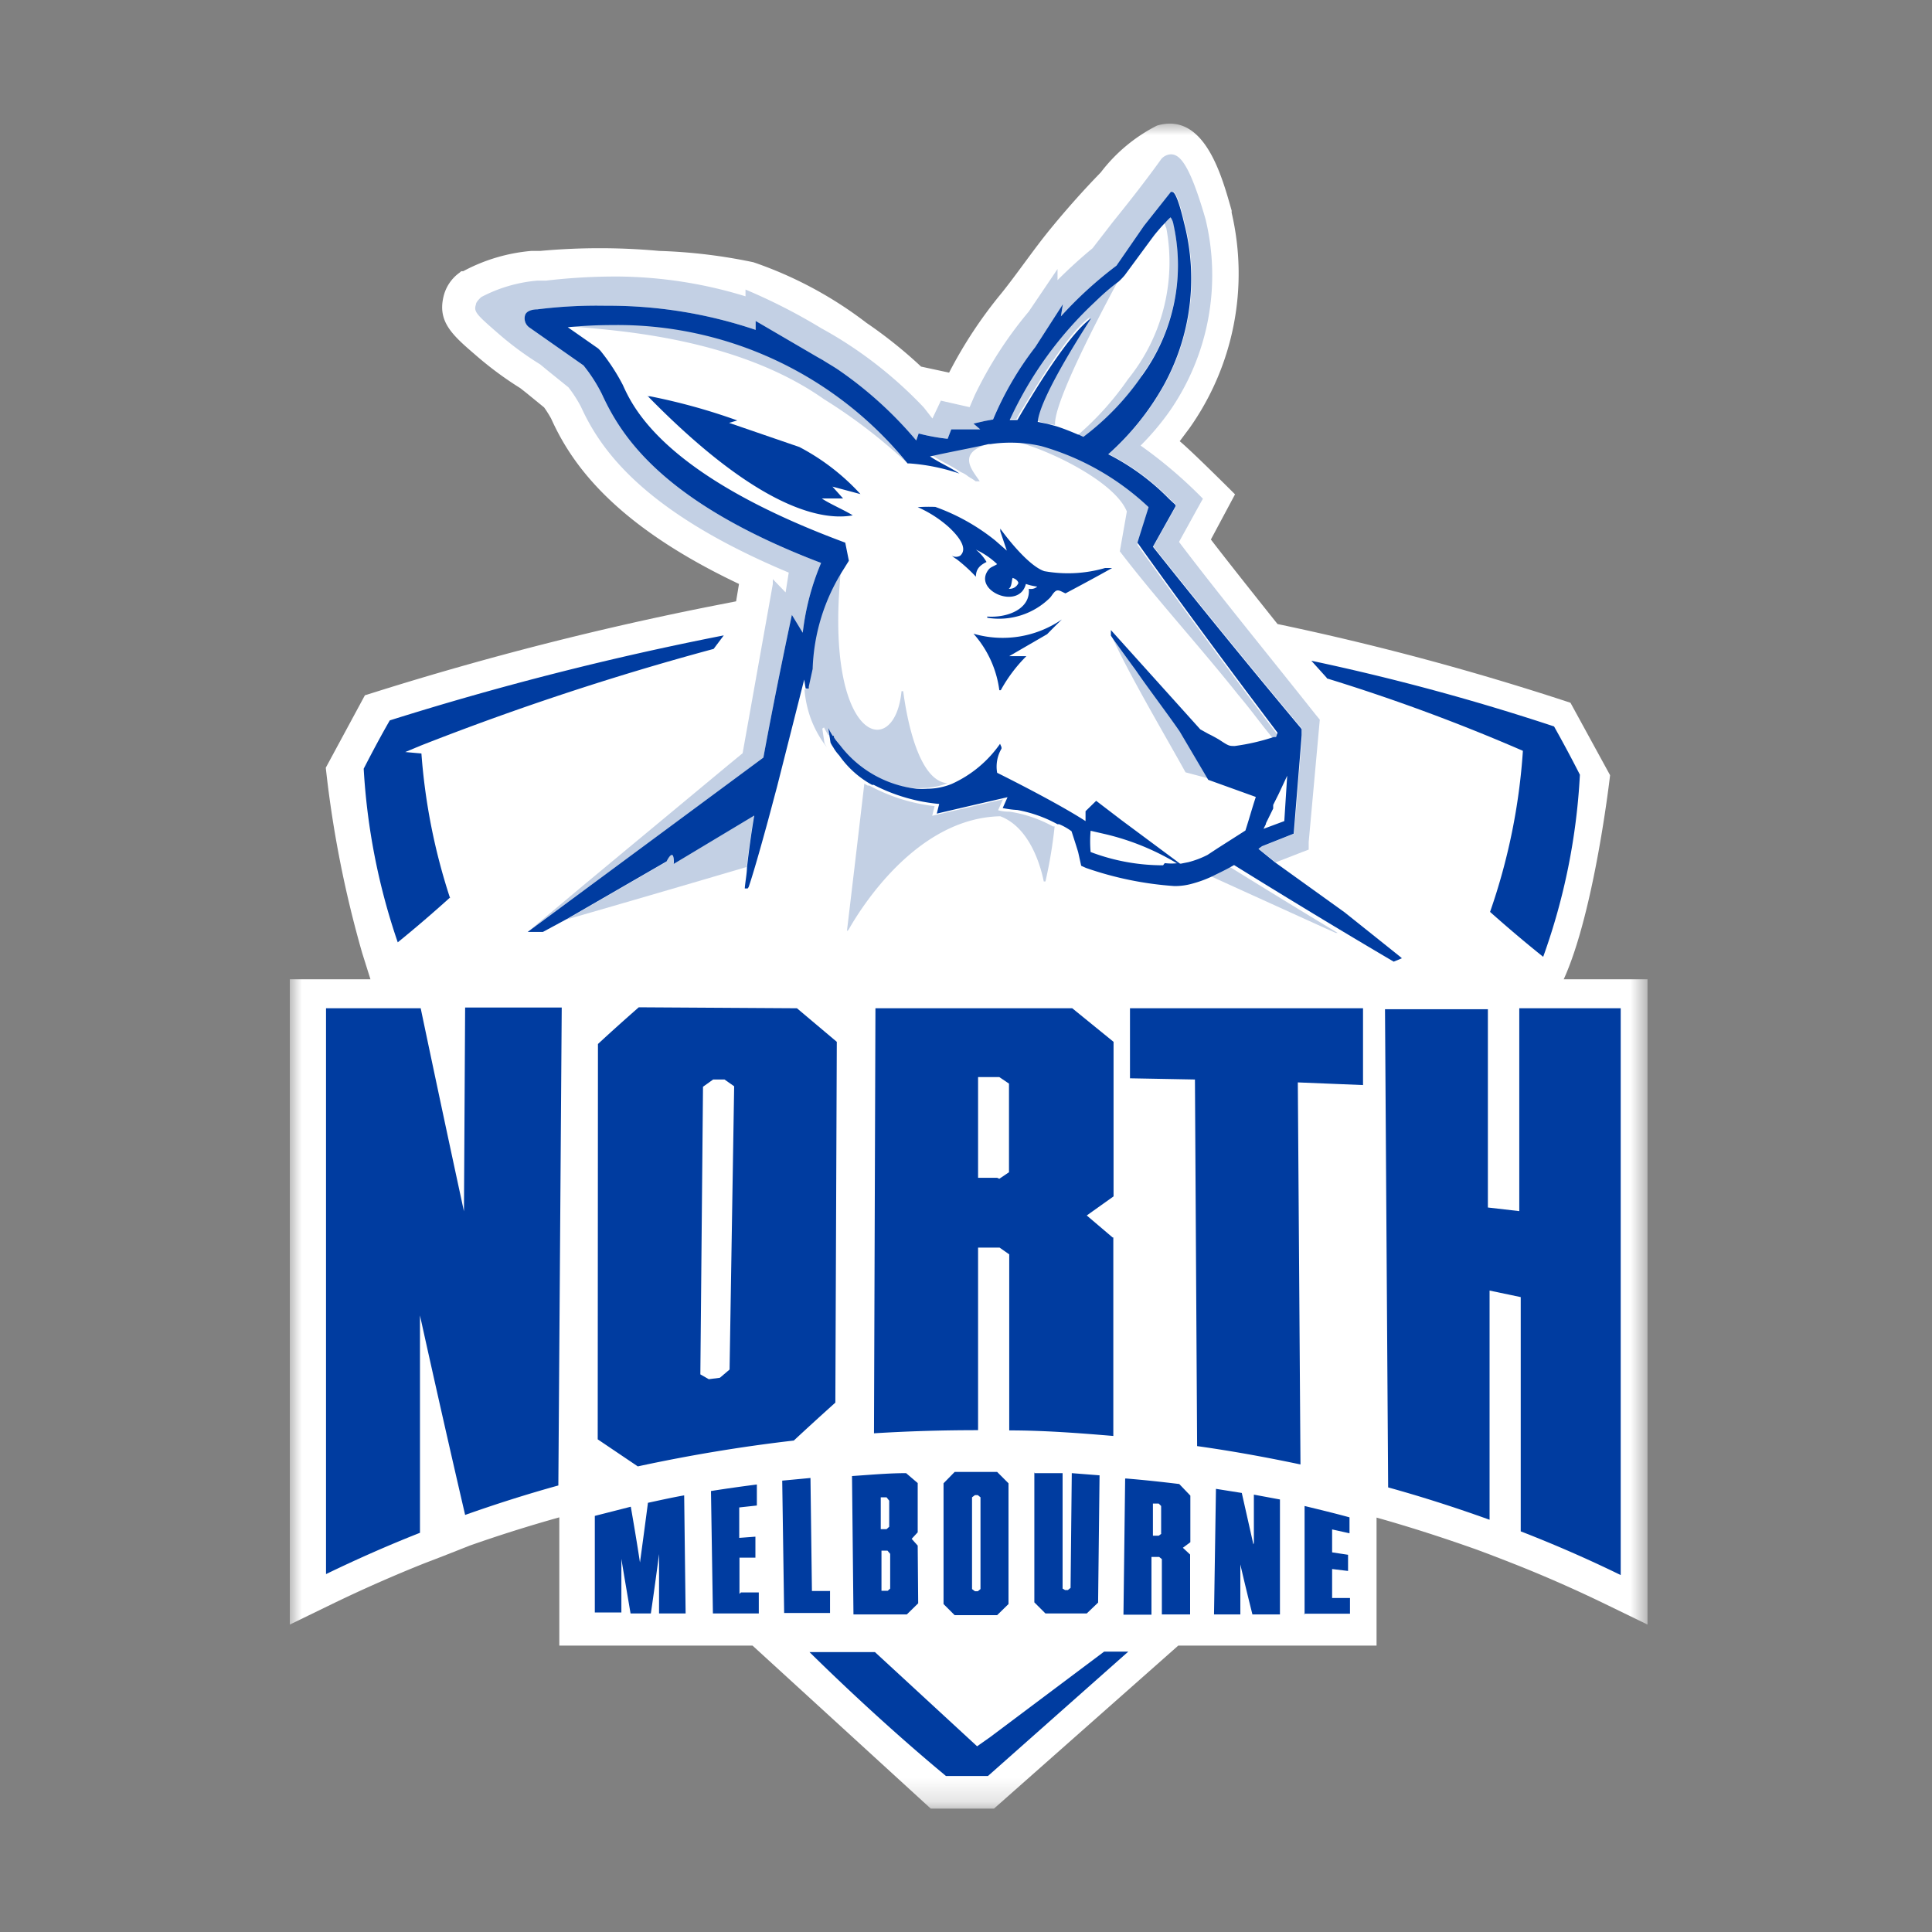 <svg id="Layer_1" data-name="Layer 1" xmlns="http://www.w3.org/2000/svg" xmlns:xlink="http://www.w3.org/1999/xlink" viewBox="0 0 80 80"><rect x="0" y="0" width="80" height="80" fill="#808080" stroke="none"/><defs><style>.cls-1{fill:#fff;}.cls-2{fill:none;}.cls-3{mask:url(#mask);}.cls-4{fill:#c3d0e4;}.cls-5{fill:#003ca0;}</style><mask id="mask" x="12" y="5.1" width="56.24" height="69.83" maskUnits="userSpaceOnUse"><g id="b"><path id="a" class="cls-1" d="M12,5.1H68.24V74.93H12Z"/></g></mask></defs><title>north-melbourne-kangaroos</title><path class="cls-2" d="M0,0H80V80H0Z"/><g class="cls-3"><path class="cls-1" d="M64.75,40.55c1.28-2.81,1.92-8.45,1.92-8.45l-1.64-3A112.16,112.16,0,0,0,52.9,25.84s-1.91-2.39-2.76-3.5l1-1.87s-1.79-1.79-2.29-2.2l.41-.55A11.08,11.08,0,0,0,51,8.81l0-.09v0c-.39-1.36-1.1-4.11-3.09-3.52a6.77,6.77,0,0,0-2.33,1.94c-.74.76-1.44,1.55-2.11,2.37s-1.32,1.78-2,2.63a18.35,18.35,0,0,0-2.17,3.29l-1.16-.25a18.86,18.86,0,0,0-2.26-1.81,16.42,16.42,0,0,0-4.68-2.51,22.22,22.22,0,0,0-3.9-.47,27.07,27.07,0,0,0-4.93,0h0l-.37,0a7.29,7.29,0,0,0-2.82.84l-.08,0-.07.06a1.7,1.7,0,0,0-.68,1.06c-.21,1,.41,1.55,1.33,2.34a14.49,14.49,0,0,0,1.86,1.38l.23.18.76.62a4.71,4.71,0,0,1,.29.46c.8,1.77,2.48,4.34,7.78,6.85l-.12.72-.92.18a131.79,131.79,0,0,0-14,3.57l-.45.14-1.62,3A45.7,45.7,0,0,0,15,39.47l.34,1.08H12V67.27l1.77-.86q1.88-.91,3.81-1.68l.78-.3h0L19.45,64c1.22-.43,2.46-.82,3.71-1.17v5.31h8l7.38,6.75h2.62l7.63-6.75H57V62.84c1.39.39,2.78.84,4.13,1.32l.59.22.67.26c1.37.53,2.74,1.13,4.06,1.77l1.77.86V40.55Z"/></g><path class="cls-4" d="M27.59,35.69l-4.12,2.38c2.51-.72,5-1.45,7.45-2.17.07-.65.18-1.38.3-2.16l-3.33,2c0-.77-.3-.1-.3-.1M47.27,15.55a7.77,7.77,0,0,0,1.32-6.29v0A.67.67,0,0,0,48.47,9a1.94,1.94,0,0,0-.25.22c0,.07.08.23.08.25v0a7.7,7.7,0,0,1-1.59,6.23A12.27,12.27,0,0,1,44.65,18l.21.1a10.64,10.64,0,0,0,2.41-2.51m-.9,7.24c1.53,2,3.28,3.9,4.91,5.95.52.61.94,1.21,1.46,1.83l.1,0,.06-.18q-2.8-3.71-5.51-7.46l-.29-.41L47.56,21a10.73,10.73,0,0,0-4.39-2.59,6.12,6.12,0,0,0-1.28-.14h0a5.55,5.55,0,0,0-.82.06h0l-.08,0c-.74.17-1.68.34-2.42.51.51.33.71.38,1.22.71h0a1.11,1.11,0,0,1,.29.17c.15.1.19.11.32.21l.17,0c-.33-.5-1.18-1.36,1-1.68h0c.67-.15,4.49,1.44,5.09,2.93ZM23.83,13.53c1.67.16,6.66.44,10.29,3a22.07,22.07,0,0,1,3.43,2.63h0a15.45,15.45,0,0,0-12.24-5.73q-.9,0-1.83.09ZM34.12,30.12a3.3,3.3,0,0,0,.18.32l.05,0,0,.06.08.12a1.87,1.87,0,0,0,.19.23h0a4.64,4.64,0,0,0,3.15,1.78,3.55,3.55,0,0,0,.46,0,2.8,2.8,0,0,0,1-.2c-1.21-.09-1.69-2.73-1.83-3.81l-.07,0c-.28,2.93-3.22,2.14-2.51-5a8.13,8.13,0,0,0-1.27,4.11h0l-.16.73s0,.05,0,.08h-.08a4.74,4.74,0,0,0,.25,1.18,4.51,4.51,0,0,0,.69,1.24,1.34,1.34,0,0,1-.11-.19l-.09-.6ZM46.49,11.41l-.21.21c-.32.26-.64.55-1,.86a15.57,15.57,0,0,0-3.51,4.87h.32l.12-.22c.62-1,2-3.36,2.93-4,0,0-2.12,3.21-2.21,4.29h0a4.68,4.68,0,0,0,.76.18c-.1-1,2.42-5.62,2.7-6.14l.05-.06m4.44,24.5c-.24.14-.49.27-.73.39l4.6,2.09.56.25.08,0q-2.27-1.37-4.51-2.76m-3.86-8.13h0c-.32-.43-.62-.85-.93-1.28.67,1.48,2.25,4.16,3,5.52l.94.25-1.18-2c-.45-.65-1.38-1.88-1.8-2.5"/><path class="cls-4" d="M54.19,34.87l0,.31-.29.11-1.08.42-.69-.56.15-.11,1.31-.52h0v0c.1-1.26.21-2.6.33-4.08l0-.26,0,0q-3.12-3.73-6.16-7.55l.94-1.68,0-.05-.27-.25a9.57,9.57,0,0,0-2.52-1.85,11,11,0,0,0,2.3-2.86,9.15,9.15,0,0,0,.84-6.72c-.19-.81-.37-1.3-.49-1.28a.08.08,0,0,0-.07,0L47.37,9.35,46.23,11a16.45,16.45,0,0,0-2.3,2.1l.08-.5-1.14,1.77a13.77,13.77,0,0,0-1.76,3l-.32.06h0l-.48.11.28.24-1.2,0-.15.39a8.28,8.28,0,0,1-1.2-.22l-.1.3a16.21,16.21,0,0,0-3.2-2.92c-.3-.19-.59-.38-.9-.55l-2.55-1.49,0,.37a19,19,0,0,0-6.2-1,19.6,19.6,0,0,0-2.84.15c-.2,0-.46.06-.51.25a.46.46,0,0,0,.18.5l2.24,1.57a6.93,6.93,0,0,1,.76,1.18c.78,1.7,2.46,4.48,9.08,7a10.46,10.46,0,0,0-.76,2.89l-.45-.74s-.62,2.87-1.18,5.91l-9.76,7.22,2.39-2,5.95-4.94.56-.46,1.25-7,0-.21.53.55.13-.82c-6.07-2.54-7.81-5.13-8.6-6.86a5.4,5.4,0,0,0-.52-.81l-.88-.71-.29-.24a13.1,13.1,0,0,1-1.76-1.3c-.91-.79-1-.89-.9-1.19,0-.11.22-.3.22-.3a6.08,6.08,0,0,1,2.32-.68l.36,0a24.86,24.86,0,0,1,3-.17,18.44,18.44,0,0,1,5.26.82l0-.28a23.89,23.89,0,0,1,3.15,1.61c.46.25.9.52,1.33.81a17.41,17.41,0,0,1,2.9,2.46l.36.46.35-.74,1.19.27.21-.49a16.47,16.47,0,0,1,2.24-3.47l1.19-1.76,0,.46c.46-.46.94-.9,1.45-1.32l.85-1.1c.68-.84,1.37-1.72,2-2.6a.56.56,0,0,1,.39-.19c.35,0,.76.33,1.44,2.69v0A9.87,9.87,0,0,1,48.45,17a10.81,10.81,0,0,1-1.22,1.45,18.87,18.87,0,0,1,2.58,2.2l-.19.34-.8,1.45c1.62,2.14,3.54,4.48,5.65,7.14l.18.22Z"/><path class="cls-4" d="M35.13,38.51c.49-.87,2.81-4.64,6.29-4.71,1.26.48,1.69,2.15,1.8,2.7h.07a19.42,19.42,0,0,0,.38-2.28l-.07,0a5.43,5.43,0,0,0-1.79-.61c-.3,0-.48-.06-.48-.06v0l.2-.45-1.3.3-1.63.38.1-.4A7.36,7.36,0,0,1,36,32.53h0l-.07,0h0l-.14-.08q-.35,3-.72,6.1Z"/><path class="cls-5" d="M26.83,62.23c-.11.84-.22,1.66-.33,2.47-.12-.79-.25-1.56-.38-2.31l-1.49.38v4h1.1V64.55c.12.74.25,1.49.38,2.26h.84c.12-.81.23-1.62.34-2.46l0,2.46h1.1l-.06-4.89c-.51.09-1,.2-1.51.31M30.62,66l0-1.5.66,0v-.87l-.67.05V62.42l.73-.08v-.87c-.63.08-1.27.17-1.9.27l.08,5.07h1.9v-.87h-.74m3.68-.06h-.74l-.06-4.68-1.17.11.08,5.48h1.9v-.92m2.44,0H36.5l0-1.66h.25l.11.13v1.44l-.11.1M36.47,62h.24l.11.14v1.08l-.11.1h-.24V62M38,61.41,37.52,61c-.75,0-1.49.07-2.24.12l.06,5.73h2.21l.47-.46L38,64l-.25-.28.25-.27v-2m2.6,4.35-.11.09h-.12l-.12-.09V62l.12-.09h.12l.11.09v3.79m-1.07-4.84-.46.47v5l.46.46h1.76l.47-.46v-5l-.47-.47c-.59,0-1.18,0-1.78,0m3.32,0,0,5.4.46.46H45l.47-.45.06-5.27L44.38,61l-.05,4.75-.11.09H44.1L44,65.78,44,61l-1.18,0m5.27,2.51-.11.08-.24,0,0-1.33.24,0,.1.1v1.15m-1.49-2.28-.07,5.63h1.16l0-2.39H48l.11.09,0,2.29h1.17l0-2.48-.3-.28.31-.23,0-1.93-.46-.48c-.74-.09-1.48-.17-2.22-.23m5.29,2.73-.48-2.13-1.07-.17-.08,5.2h1.09l0-2.07c.16.7.33,1.39.5,2.07H53L53,62.09l-1.08-.2,0,2M54,66.82h1.9v-.65l-.74,0v-1.2l.66.08v-.67l-.66-.1v-.95l.72.16v-.66c-.62-.17-1.24-.32-1.86-.47l0,4.5M43.94,25.67a4.32,4.32,0,0,1-3.63.57l0,0a4.37,4.37,0,0,1,1.07,2.34h.06a6.19,6.19,0,0,1,1.06-1.41h-.71l1.57-.91c.28-.29.51-.51.61-.61Zm11,2.42a77.78,77.78,0,0,1,8.12,3,25.32,25.32,0,0,1-1.36,6.67c.72.64,1.45,1.26,2.2,1.86a26.26,26.26,0,0,0,1.52-7.54c-.34-.67-.7-1.34-1.07-2a94,94,0,0,0-10.05-2.72l.64.71Z"/><path class="cls-5" d="M48.16,35.83a8.42,8.42,0,0,1-3-.55,5.13,5.13,0,0,1,0-.88h0l.65.15a10.33,10.33,0,0,1,2.91,1.19l.07,0a2.33,2.33,0,0,1-.56,0Zm4.26-1.74.3-.61,0-.07,0-.08.23-.46.35-.75L53.18,34l-.86.32.1-.2ZM44.65,18c-.3-.13-.6-.25-.91-.35l-.37-.1-.4-.08c.09-1.08,2.21-4.28,2.21-4.29-.91.64-2.31,2.95-2.93,4l-.12.21h-.32a15.57,15.57,0,0,1,3.51-4.87c.32-.31.64-.6,1-.86a3.07,3.07,0,0,0,.25-.26l1.12-1.52.12-.16c.14-.17.3-.36.45-.51A1.94,1.94,0,0,1,48.47,9a.67.67,0,0,1,.12.29v0a7.77,7.77,0,0,1-1.32,6.29,10.84,10.84,0,0,1-2.41,2.51l-.21-.1ZM31,36.73c.15-.43.43-1.4.68-2.31.16-.57.32-1.19.49-1.82l1.13-4.46.06.37h.13v-.08l.16-.73h0a8.13,8.13,0,0,1,1.27-4.11l.23-.37v0L35,22.47l0,0c-7.51-2.78-8.79-5.6-9.21-6.53a8.38,8.38,0,0,0-.93-1.42l-.09-.09-.93-.65-.33-.23q.93-.09,1.83-.09a15.45,15.45,0,0,1,12.24,5.73h.09a8.29,8.29,0,0,1,2.06.42h0c-.51-.33-.71-.38-1.22-.71.74-.17,1.69-.34,2.42-.51l.08,0h0a5.55,5.55,0,0,1,.82-.06h0a5.7,5.7,0,0,1,1.28.14A10.73,10.73,0,0,1,47.56,21l-.46,1.47.29.41c1.63,2.27,3.43,4.71,5.51,7.46l-.06.18-.1,0a8.87,8.87,0,0,1-1.61.37h0c-.24,0-.25,0-.66-.27-.14-.08-.28-.16-.43-.23l-.34-.19L46,26.09l0,.23.12.18c.31.43.61.85.93,1.28h0c.42.62,1.35,1.85,1.8,2.51l1.18,2L52,33c-.17.52-.26.86-.43,1.39l-1.16.74L50,35.4a3.79,3.79,0,0,1-.79.3l-.3.06-.05,0-2.41-1.79-.89-.68-.17-.13-.44.43c0,.12,0,.23,0,.35h0V34c-1.25-.81-3.66-2-3.66-2a1.47,1.47,0,0,1,.18-1l0-.06-.06-.14a4.89,4.89,0,0,1-2,1.66,2.71,2.71,0,0,1-1,.2,3.55,3.55,0,0,1-.46,0,4.64,4.64,0,0,1-3.15-1.78h0l-.19-.23-.08-.12,0-.06-.05,0a3.3,3.3,0,0,1-.18-.32l0,0,.09.6a1.34,1.34,0,0,0,.11.19,1.79,1.79,0,0,0,.25.34,4,4,0,0,0,1.22,1.14l.14.08h0l.07,0h0a7.36,7.36,0,0,0,2.71.79l-.1.4,1.63-.38,1.3-.3-.2.45v0a4.07,4.07,0,0,0,.61.08,5.57,5.57,0,0,1,1.66.59l.07,0a2.44,2.44,0,0,1,.51.29c.13.4.28.87.28.89l.12.54.2.09a14,14,0,0,0,3.66.75,2.64,2.64,0,0,0,.74-.1,4.87,4.87,0,0,0,1-.39c.23-.11.47-.23.73-.38,2.19,1.36,4.4,2.7,6.61,4l0,0,.34-.14-.08-.07-2.29-1.83L52.8,35.71l-.69-.56.15-.11,1.31-.52,0,0v0c.1-1.25.21-2.59.33-4.08l0-.25,0,0q-3.12-3.73-6.16-7.55l.94-1.68,0-.05-.27-.25a9.57,9.57,0,0,0-2.52-1.85,11,11,0,0,0,2.3-2.86,9.15,9.15,0,0,0,.84-6.72c-.19-.81-.37-1.3-.49-1.28a.06.06,0,0,0-.06,0L47.37,9.35,46.23,11a16.45,16.45,0,0,0-2.3,2.1l.08-.5-1.14,1.77a13.36,13.36,0,0,0-1.75,3l-.33.06h0l-.48.11.28.24-1.2,0-.15.39a8.28,8.28,0,0,1-1.2-.22l-.1.29a16.22,16.22,0,0,0-3.2-2.91c-.22-.15-.45-.28-.67-.42h0l-.23-.13-2.55-1.49,0,.37a19,19,0,0,0-6.2-1,19.6,19.6,0,0,0-2.84.15c-.2,0-.46.06-.51.25a.46.46,0,0,0,.18.5l2.24,1.57a6.55,6.55,0,0,1,.76,1.18c.78,1.7,2.46,4.48,9.08,7a10.46,10.46,0,0,0-.76,2.89l-.45-.74s-.62,2.87-1.18,5.91l-9.76,7.22h.63l1-.54,4.12-2.38s.32-.67.3.1l3.33-2q-.18,1.08-.3,2.16c0,.23-.08.65-.09.86l.12,0Z"/><path class="cls-5" d="M42.17,24.14a.39.39,0,0,1-.4.24c.13-.09.11-.3.16-.45C42.15,24,42.17,24.14,42.17,24.14ZM41.42,22l.27.8-.48-.42a8.54,8.54,0,0,0-2.48-1.39A6.92,6.92,0,0,0,38,21a4.9,4.9,0,0,1,1.28.82c.27.25.86.85.48,1.19a.35.35,0,0,1-.35,0l0,0a1.59,1.59,0,0,0,.21.15,6.75,6.75,0,0,1,.79.72c0-.33.18-.48.44-.61a1.82,1.82,0,0,0-.44-.51,3.28,3.28,0,0,1,.88.6c-.16.1-.27.12-.35.22-.7.87,1.26,1.71,1.54.6a2.31,2.31,0,0,0,.47.11.4.4,0,0,1-.35.09c.08.83-.87,1.21-1.72,1.15l0,.05a3,3,0,0,0,2.59-.82c.08-.08.16-.25.27-.3s.25.06.38.11c.3-.16,1.28-.68,1.93-1.05l-.29,0a5.51,5.51,0,0,1-2.52.13c-.7-.24-1.67-1.55-1.82-1.76ZM19.27,50.43q-.94-4.34-1.85-8.68H13.5V65.18c1.28-.62,2.57-1.19,3.89-1.71l0-9c.63,2.85,1.25,5.59,1.87,8.26,1.27-.45,2.56-.86,3.86-1.22l.14-19.79h-4l-.05,8.68m11,6.31-.4.34-.46.06L29,56.91,29.11,45l.42-.3H30l.4.28Zm-3.76-15c-.57.5-1.13,1-1.69,1.52L24.75,59.6l1.66,1.12c2.13-.46,4.29-.82,6.46-1.07.57-.53,1.15-1.06,1.72-1.57l.06-14.94L33,41.75Zm14.84,7.06H40.5V44.6h.88l.4.27v3.67l-.4.27m4.69,2.43L45,50.33l1.11-.79,0-6.4-1.71-1.39H36.25l-.06,17.6c1.44-.09,2.87-.13,4.31-.13V51.66h.89l.4.28v7.29c1.44,0,2.88.11,4.31.23l0-8.22m.69-9.49,0,2.9,2.69.05.09,15.18c1.43.2,2.86.46,4.28.76l-.11-15.82,2.7.11,0-3.18Zm16.12,0,0,8.4L61.61,50l0-8.21H57.35l.13,19.8c1.41.39,2.81.84,4.2,1.34l0-9.49,1.29.27,0,9.7c1.39.54,2.77,1.14,4.14,1.81V41.75ZM18.64,37.2a25.08,25.08,0,0,1-1.19-6l-.67-.06.65-.27a115.1,115.1,0,0,1,12.12-4l.42-.56a128,128,0,0,0-13.83,3.52c-.38.66-.73,1.32-1.08,2a26.81,26.81,0,0,0,1.41,7.19c.74-.6,1.46-1.22,2.17-1.86m8.17-20.77c4.72,4.83,7.34,5.16,8.5,4.95-.29-.19-1-.5-1.28-.7h.88l-.44-.49,1.16.31a9.22,9.22,0,0,0-2.53-1.95l-2.91-1,.34-.1a25.07,25.07,0,0,0-3.61-1l-.11,0ZM41,71.93l-.54.38-4.23-3.9H33.52c3.11,3.06,5.5,5,5.65,5.13h1.74l5.81-5.15h-1Z"/></svg>